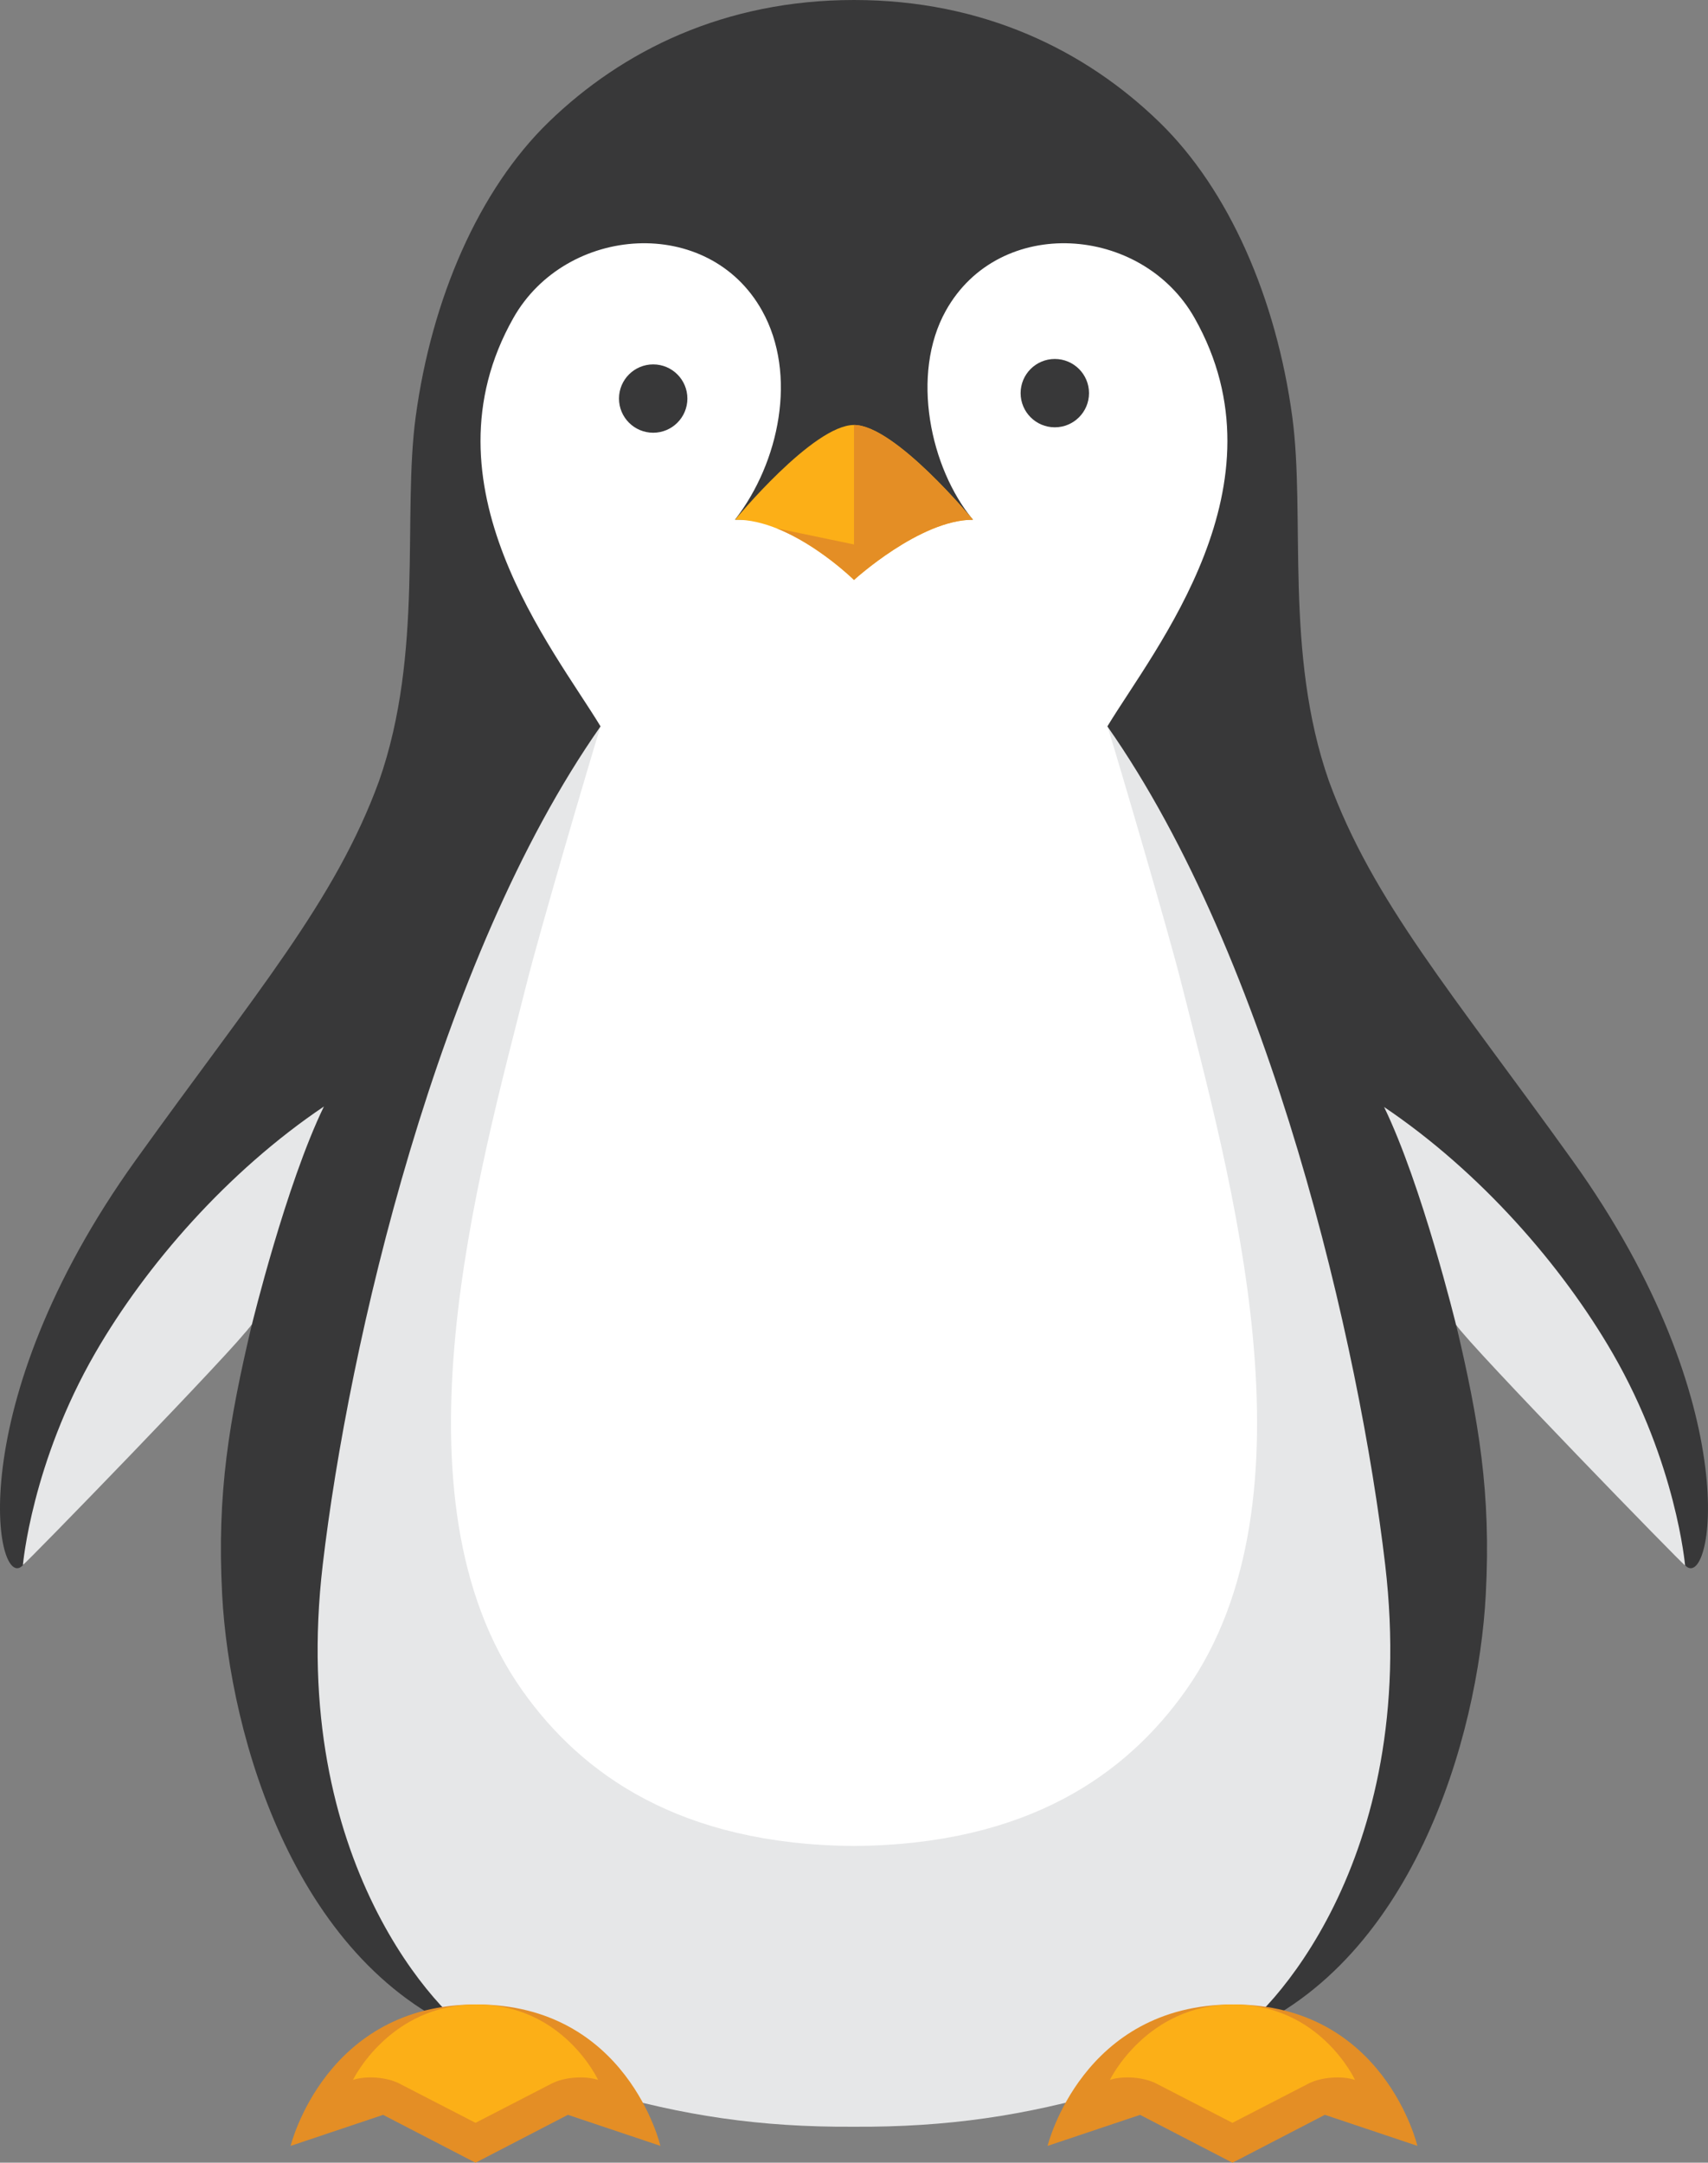 <?xml version="1.0" encoding="utf-8"?>
<!-- Generator: Adobe Illustrator 24.0.1, SVG Export Plug-In . SVG Version: 6.00 Build 0)  -->
<svg version="1.1" xmlns="http://www.w3.org/2000/svg" xmlns:xlink="http://www.w3.org/1999/xlink" x="0px" y="0px"
	 viewBox="0 0 474 600" style="enable-background:new 0 0 474 600;" xml:space="preserve">
<rect x="0" y="0" width="474" height="600" fill="#808080" stroke="none"/>
<style type="text/css">
	.st0{fill:#FFFFFF;}
	.st1{fill:#383839;}
	.st2{fill:#E6E7E8;}
	.st3{fill:#FCAF17;}
	.st4{fill:#E48E25;}
</style>
<g id="Layer_2">
</g>
<g id="Layer_1">
	<g>
		<path class="st0" d="M132.61,564.12c-51.11-19.49-67.98-85.71-69.88-121.81c-1.45-27.52,1.63-46.74,8.23-74.69
			c1.72-6.34,5.62-23.14,10.56-44.41c7.99-34.37,18.92-81.45,25.85-106.29c6.42-23.01,6.86-46.66,7.26-67.54
			c0.23-12.17,0.44-23.66,1.8-33.7c4.53-33.39,17.88-62.96,36.63-81.14C175.68,12.64,204.68,1.04,236.92,1l0.13,0
			c32.27,0.04,61.26,11.64,83.87,33.55c18.75,18.17,32.1,47.75,36.63,81.14c1.36,10.04,1.58,21.53,1.81,33.7
			c0.39,20.87,0.83,44.53,7.26,67.54c6.93,24.84,17.87,71.92,25.86,106.3c4.94,21.27,8.84,38.06,10.57,44.44
			c6.59,27.92,9.67,47.14,8.22,74.66c-1.9,36.09-18.76,102.32-69.88,121.81H132.61z"/>
		<g>
			
				<ellipse transform="matrix(1.961506e-03 -1 1 1.961506e-03 70.336 291.627)" class="st1" cx="181.27" cy="110.58" rx="9.48" ry="9.49"/>
			<ellipse class="st1" cx="292.73" cy="109.07" rx="9.49" ry="9.48"/>
		</g>
		<path class="st2" d="M371.53,297.93c-4.84-12.64-35.89-72.54-64.18-96.41c3.23,10.4,16.71,56.24,20.51,71.31
			c13.38,53.07,39.08,142.76,1.16,196.23c-16.4,23.12-43.65,42.68-91.89,43.07h-0.24c-48.24-0.39-75.49-19.94-91.89-43.07
			c-37.92-53.47-12.22-143.16,1.16-196.23c3.8-15.08,17.28-60.91,20.51-71.31c-28.3,23.87-59.34,83.76-64.18,96.41
			c-46.14,120.45-34.49,195.7-8.85,231.83c16.58,23.37,45.41,42.42,72.11,50.24c23.61,6.91,45.07,10.19,71.14,10.02
			c26.07,0.17,47.78-3.11,71.38-10.02c26.7-7.82,55.53-26.87,72.11-50.24C406.01,493.63,417.67,418.38,371.53,297.93z"/>
		<path class="st1" d="M436.33,321.87c-33.23-46.32-55.37-71.84-67.54-105.21c-12.45-35.49-6.45-73.68-10.17-101.1
			c-4.43-32.62-17.46-62.85-36.93-81.72C301.3,14.06,272.96,0,237,0c-35.96,0-64.29,14.06-84.7,33.83
			c-19.47,18.87-32.5,49.1-36.93,81.72c-3.72,27.42,2.28,65.61-10.17,101.1c-12.17,33.37-34.3,58.89-67.54,105.21
			C-11.55,390.46-1.09,442.71,6.42,434.16c40.31-45.82,59.07-60.32,63.49-66.77c-6.36,26.96-9.74,46.8-8.26,74.98
			c2.09,39.58,20.51,103.75,70.69,122.75c-9.52-5.25-52.46-48.28-42.78-130.96c7.1-60.7,31.75-168.02,77.1-232.64
			c-13.11-21.65-50.39-66.97-24.19-113.3c14.62-25.84,54.17-28.67,69.03-2.01c9.85,17.66,4.82,42.04-7.51,57.95h66
			c-11.83-14.25-17.36-40.3-7.51-57.95c14.87-26.66,54.42-23.83,69.03,2.01c26.2,46.33-11.09,91.65-24.19,113.3
			c45.36,64.62,70,171.94,77.1,232.64c9.68,82.68-33.27,125.71-42.78,130.96c50.18-19.01,68.61-83.18,70.69-122.75
			c1.49-28.17-1.89-48.02-8.26-74.98c4.42,6.45,23.18,20.95,63.49,66.77C475.09,442.71,485.55,390.46,436.33,321.87z"/>
		<g>
			<path class="st2" d="M26.46,375.3c-17.66,30.55-20.1,58.86-20.1,58.86c0,0.45,59.15-60.32,63.57-66.77
				c0,0,9.42-38.68,19.96-60.41C63.11,325.01,40.49,351.03,26.46,375.3z"/>
			<path class="st2" d="M447.54,375.44c17.66,30.55,20.1,58.86,20.1,58.86c0,0.45-59.15-60.32-63.57-66.77
				c0,0-9.42-38.68-19.96-60.41C410.89,325.16,433.51,351.17,447.54,375.44z"/>
		</g>
		<g>
			<path class="st3" d="M237,117.9c-11.35,0-33,26.29-33,26.29c15.79-0.24,33,16.71,33,16.71s18.28-16.71,33-16.71
				C270,144.19,248.35,117.9,237,117.9z"/>
			<path class="st4" d="M237,117.9v33.15l-21.46-4.47C227.16,151.21,237,160.9,237,160.9s18.28-16.71,33-16.71
				C270,144.19,248.35,117.9,237,117.9z"/>
		</g>
		<g>
			<g>
				<path class="st4" d="M132.16,556.1c-41.93,0-51.51,39.24-51.51,39.24l25.67-8.61L131.95,600c0-0.01,0.03-0.01,0.03,0
					l25.62-13.28l25.67,8.61C183.28,595.33,174.1,556.1,132.16,556.1z"/>
				<path class="st3" d="M97.95,577.04c0,0,10.12-20.94,34.23-20.94c24.16,0,33.8,20.94,33.8,20.94c-3.67-1.22-9.42-0.78-12.86,0.99
					l-21.16,10.91l-21.16-10.91C107.37,576.26,101.62,575.81,97.95,577.04z"/>
			</g>
			<g>
				<path class="st4" d="M342.23,556.1c-41.93,0-51.51,39.24-51.51,39.24l25.67-8.61L342.02,600c0-0.01,0.03-0.01,0.03,0
					l25.62-13.28l25.68,8.61C393.34,595.33,384.16,556.1,342.23,556.1z"/>
				<path class="st3" d="M308.01,577.04c0,0,10.12-20.94,34.23-20.94c24.16,0,33.8,20.94,33.8,20.94
					c-3.67-1.22-9.42-0.78-12.86,0.99l-21.16,10.91l-21.16-10.91C317.44,576.26,311.68,575.81,308.01,577.04z"/>
			</g>
		</g>
	</g>
</g>
</svg>
